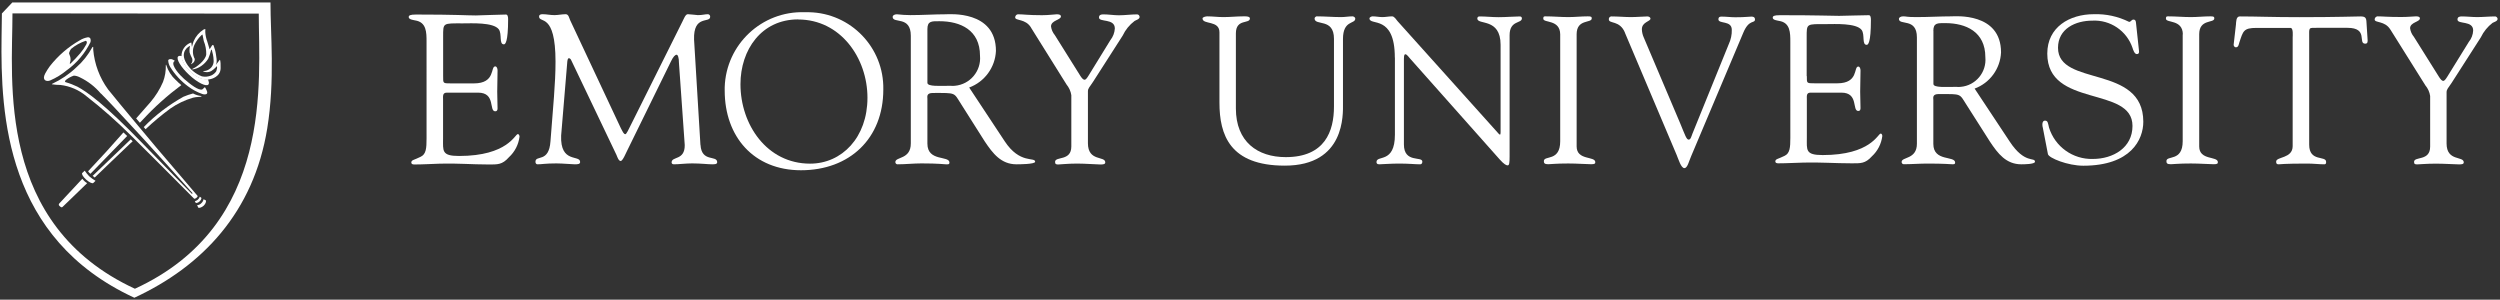 <?xml version="1.0" encoding="UTF-8"?>
<svg id="Layer_1" data-name="Layer 1" xmlns="http://www.w3.org/2000/svg" version="1.1" viewBox="0 0 302.78 36.29">
  <rect x="0" y="0" width="302.78" height="36.29" fill="#333333" stroke="none"/>
  <defs>
    <style>
      .cls-1 {
        fill: #fff;
        stroke-width: 0px;
      }
    </style>
  </defs>
  <g id="Group_792" data-name="Group 792">
    <g id="Group_786" data-name="Group 786">
      <g id="Group_785" data-name="Group 785">
        <path id="Path_715" data-name="Path 715" class="cls-1" d="M16.34,34.97C-.51,27.17,1.51,9.76,1.51,1.62l29.83.03c0,8.14,1.87,25.56-15,33.32M1.51.28L.23,1.63c-.02.97-.04,2.2-.04,2.8C.06,14,.71,28.87,16.27,36.06c8.23-3.81,14.46-10.37,16.1-20.53.95-5.89.38-11.48.39-15.23H1.51Z"/>
        <path id="Path_716" data-name="Path 716" class="cls-1" d="M9.97,21.65c-1.19,1.28-2.37,2.54-2.77,2.97-.09.1-.1.2-.05.26.07.08.15.16.24.21.07.02.13.05.25-.09.05-.06,1.37-1.33,2.92-2.82-.1-.06-.2-.12-.29-.2-.11-.1-.21-.21-.3-.33"/>
        <path id="Path_717" data-name="Path 717" class="cls-1" d="M10.77,21.32c.25.22.51.41.8.58l-.27.26c-.1.11-.49-.07-.86-.4s-.59-.7-.48-.81l.3-.28c.15.23.32.44.51.64"/>
        <path id="Path_718" data-name="Path 718" class="cls-1" d="M24.39,24.6c.14-.12.23-.29.26-.47l.27.13c.08.08.01.4-.24.64s-.59.33-.67.24l-.14-.29c.2-.01.39-.1.52-.25"/>
        <path id="Path_719" data-name="Path 719" class="cls-1" d="M23.98,24.16c.1-.09.17-.21.22-.34l.17.12c.06.06,0,.26-.18.44s-.43.24-.49.18l-.1-.19c.14-.04.27-.11.38-.2"/>
        <path id="Path_720" data-name="Path 720" class="cls-1" d="M24.82,10.55l-.32.28c-.43.17-1.42-.59-2.2-1.27-.52-.45-1.56-1.6-1.26-2.07l.13-.13c-.09-.06-.17-.1-.24-.14-.1-.05-.22-.08-.33-.06-.12.01-.22.07-.23.17.02.29.11.57.26.81.55.89,1.27,1.67,2.12,2.3.54.41,1.13.73,1.77.95.09.03.4.1.53-.04s-.01-.38-.12-.61c-.03-.07-.07-.14-.12-.2"/>
        <path id="Path_721" data-name="Path 721" class="cls-1" d="M11.29,5.69v.32c.15,1.74.77,3.41,1.8,4.82,1.3,1.63,5.24,6.32,5.87,7.07.59.7,4.45,5.22,4.94,5.79.02.02.05.05.05.06-.04.08-.09.16-.17.22-.07.06-.16.09-.25.11-.01-.01-.1-.1-.12-.12-.14-.16-6.82-6.84-7.47-7.47-1.73-1.73-3.57-3.36-5.5-4.86-.89-.74-1.98-1.21-3.13-1.34-.34,0-.68-.03-1.02-.08-.01,0,0-.05.03-.06,1.07-.5,2.05-1.16,2.9-1.97.8-.7,1.46-1.53,1.97-2.47.02-.04.1-.05.1-.01M12.22,11.34c-.7-.83-1.56-1.5-2.54-1.97-.23-.12-.48-.2-.74-.21-.34.12-.65.28-.93.5-.18.16-.17.24-.07.29.5.14.98.33,1.44.55,1.12.6,3.24,2.07,7.84,6.82,2.34,2.42,6.02,6.16,6.02,6.16l.09-.08s-5.35-6-9.53-10.44c-.59-.63-1.11-1.17-1.58-1.64"/>
        <path id="Path_722" data-name="Path 722" class="cls-1" d="M8.11,8.49c-.62.52-1.31.94-2.05,1.26-.43.17-1.02-.02-.59-.84.17-.31.36-.62.57-.9,1-1.27,2.23-2.34,3.63-3.13.3-.19.64-.31.99-.37.34.02.36.31.3.59-.66,1.35-1.64,2.52-2.86,3.4M8.53,7.71c.41-.4.81-.81,1.18-1.25.29-.34.54-.71.75-1.1.04-.09.06-.18.06-.27-.01-.09-.1-.12-.14-.15-.65.22-1.26.55-1.78.99-.11.15-.18.31-.23.48-.05.15.35.58.09,1.22-.04.09.05.1.07.08"/>
        <path id="Path_723" data-name="Path 723" class="cls-1" d="M15.84,16.87c-.28.26-4.62,4.43-4.62,4.43.08.07.16.14.25.2,0,0,3.98-3.83,4.28-4.1.08-.08.26-.24.32-.29l-.23-.23Z"/>
        <path id="Path_724" data-name="Path 724" class="cls-1" d="M24.02,11.74c.06,0,.13-.01.18-.01.06,0,.11-.01.17-.03.04-.03.06-.07,0-.07-.35-.04-.68-.15-.99-.31-.4.1-.79.24-1.17.4-1.77.99-3.39,2.22-4.8,3.67l.22.26c.94-.89,1.94-1.72,2.98-2.49.84-.59,1.78-1.04,2.77-1.33.22-.05.44-.08.66-.09"/>
        <path id="Path_725" data-name="Path 725" class="cls-1" d="M21.28,9.69c-.53-.49-.92-1.11-1.14-1.8,0-.01,0-.03-.01-.04-.01,0-.03,0-.04,0,0,0,0,0,0,.01,0,.02,0,.03-.01.05.02.69-.09,1.37-.34,2.02-.38.88-.89,1.7-1.51,2.43-.41.48-1.1,1.26-1.74,1.98l.45.53c.04-.05.19-.2.35-.37,1.42-1.54,2.99-2.94,4.67-4.19-.23-.19-.46-.4-.67-.62"/>
        <path id="Path_726" data-name="Path 726" class="cls-1" d="M14.94,16.05c-.9,1.02-1.81,2.02-2.07,2.32-.22.25-2.2,2.37-2.2,2.37.03.05.07.11.11.15.06.07.17.16.17.16,0,0,4.14-4.25,4.45-4.58l-.45-.43Z"/>
        <path id="Path_727" data-name="Path 727" class="cls-1" d="M22.04,6.89v-.09c-.22-.06-.38-.05-.47.04-.27.29.33,1.29,1.34,2.23s2.06,1.46,2.33,1.17c.11-.12.07-.35-.07-.65-1.47.17-3.14-1.76-3.14-2.7"/>
        <path id="Path_728" data-name="Path 728" class="cls-1" d="M26.6,7.26c-.14.16-.39.55-.53.68.16-.14.25-.48.08-1.38-.05-.36-.15-.7-.28-1.04-.05-.12-.12-.09-.2,0-.1.14-.19.28-.27.43-.02.08,0,0-.29-.9-.14-.38-.23-.78-.25-1.18,0-.11,0-.22.01-.3s-.04-.07-.22.01c-.53.34-.94.82-1.19,1.39-.19.47-.2.86-.23.62-.06-.46-.05-.45-.09-.44-.72.25-1.19.94-1.16,1.7,0,1.03,1.94,3.22,3.52,2.73,0,0,1.2-.23,1.22-1.31s-.1-1.03-.1-1.03M26.21,8.6c-.15.24-.36.42-.62.54-.36.15-.75.19-1.13.11-.77-.3-1.43-.84-1.86-1.55-.92-1.48.31-2.12.42-2.14-.07.27-.09.54-.05.82.08.24.18.47.3.69.08.23.03.48-.12.66-.04.06.07.03.09,0s.03-.03.07-.06c.19-.11.29-.32.28-.53-.28-.52-.3-1.15-.05-1.69.21-.44.49-.84.84-1.17.09-.06.14-.13.15-.07s.1.49.15.76c.21.51.31,1.06.3,1.61-.07.78-1.34,1.63-1.52,1.68-.06.02-.12.05-.17.09-.04.04.02.05.05.06.37-.06.73-.2,1.04-.42.33-.23.61-.52.83-.86.15-.34.27-.69.35-1.05.04-.09.07-.09.09-.04s.1.39.14.56c.05.22.07.44.08.66.05.44-.15.87-.51,1.11-.19.14-.41.22-.64.23h-.08s-.06.03,0,.06c.02.01.05.02.08.03.29.09.6.06.86-.08.18-.11.35-.25.5-.4.08-.08.19-.22.2-.18.03.18,0,.37-.07.54"/>
        <path id="Path_729" data-name="Path 729" class="cls-1" d="M149.68,13.13c0,4.05,2.63,5.9,6.04,5.9,4.75,0,5.84-3.14,5.84-6.13V4.7c0-2.57-2.35-1.52-2.35-2.47,0-.13.18-.25.25-.25.99,0,1.97.09,2.96.09.48,0,.94-.09,1.39-.09.13,0,.33.12.33.27,0,.7-1.49.15-1.49,2.47v7.84c0,1.24.3,7.5-7.05,7.5-6.65,0-7.91-3.72-7.91-7.62V3.91c0-1.49-2.05-.89-2.05-1.68,0-.17.43-.25.56-.25.66,0,1.29.09,1.97.09.81,0,1.62-.09,2.4-.09.13,0,.81-.05.81.25,0,.7-1.7,0-1.7,1.81v9.09Z"/>
        <path id="Path_730" data-name="Path 730" class="cls-1" d="M168.93,6.97c0-5.27-3.07-3.8-3.07-4.74,0-.15.25-.25.38-.25.4,0,.78.09,1.19.09.38,0,.79-.09,1.17-.09.28,0,.51.41.66.58l12.09,13.46c.15.18.25.28.31.28s.08-.08.08-.28V5.43c0-3.32-2.82-2.36-2.82-3.19,0-.14.1-.25.24-.25.01,0,.03,0,.04,0,.76,0,1.49.09,2.31.09.86,0,1.95-.09,2.55-.09.15,0,.26.08.26.23,0,.66-1.49.2-1.49,2.05v14.67c0,.74-.03,1.09-.23,1.09-.17,0-.43-.12-.96-.71l-10.9-12.27c-.05-.05-.35-.48-.53-.48-.1,0-.18.07-.18.58v10.35c0,2.28,2.23,1.39,2.23,2.07,0,.13-.03.33-.28.33-.61,0-1.32-.09-2.56-.09-.89,0-2.2.09-2.38.09-.3,0-.33-.15-.33-.28,0-.88,2.23.23,2.23-3.31V6.97Z"/>
        <path id="Path_731" data-name="Path 731" class="cls-1" d="M188.96,4.16c-.02-1.85-2.05-1.34-2.05-1.9,0-.23.05-.28.25-.28.94,0,1.85.09,2.79.09.78,0,1.57-.09,2.35-.09.41,0,.48.05.48.25,0,.61-1.83.03-1.83,1.92v13.59c0,1.72,2.26,1.14,2.26,1.9,0,.18-.08.25-.51.25-.58,0-1.67-.09-2.76-.09-1.54,0-2.08.09-2.43.09-.45,0-.53-.13-.53-.38,0-.73,1.98.1,1.98-2.4V4.16Z"/>
        <path id="Path_732" data-name="Path 732" class="cls-1" d="M196.8,3.95c-.63-1.52-1.95-1.04-1.95-1.6-.02-.18.1-.34.28-.36.02,0,.05,0,.07,0,.79,0,1.57.08,2.33.08.68,0,1.65-.08,2-.08.15,0,.36.1.36.26.02.36-1.04.39-1.04,1.3.01.34.09.68.23.99l4.43,10.44c.56,1.34.73,1.93,1.01,1.93.25,0,.33-.41.45-.71l4.41-10.87c.25-.54.38-1.13.36-1.72,0-1.17-1.62-.68-1.62-1.27,0-.26.13-.33.38-.33.56,0,1.11.08,1.67.08,1.21,0,1.6-.08,1.95-.08.28,0,.43.1.43.33,0,.56-.71-.08-1.42,1.63l-6.3,14.92c-.28.63-.45,1.47-.83,1.47-.41,0-.71-1.06-.94-1.6l-6.26-14.79Z"/>
        <path id="Path_733" data-name="Path 733" class="cls-1" d="M234.15,3.74c0-.99.53-.94,1.45-.94,2.49,0,4.85,1.04,4.85,4.13.17,1.82-1.17,3.43-2.99,3.59-.18.02-.36.02-.53,0-1.19,0-2.77.13-2.77-.35V3.74ZM239.15,10.73c1.85-.68,3.11-2.41,3.2-4.38,0-4.88-5.6-4.37-6.01-4.37-1.32,0-2.76.09-4.23.09-1.29,0-1.16-.09-1.62-.09-.3,0-.51.15-.51.3,0,.85,2.18-.17,2.18,2.25v12.88c0,1.92-1.85,1.57-1.85,2.2-.01.14.1.27.24.28,0,0,0,0,.01,0,.96,0,1.92-.08,2.89-.08,2.1,0,2.68.08,2.91.08.2,0,.43.05.43-.2,0-.86-2.64-.08-2.64-2.26v-5.33c0-.25-.15-.71.66-.71,2.84,0,2.46-.08,3.38,1.34l2.82,4.43c.96,1.44,1.95,2.74,3.8,2.74.23,0,1.65,0,1.65-.31,0-.61-1.24.33-3.07-2.46l-4.24-6.4Z"/>
        <path id="Path_734" data-name="Path 734" class="cls-1" d="M247.39,15.4c-.1-.51.03-.79.28-.79.36,0,.36.3.49.84.72,2.32,2.89,3.87,5.32,3.8,2.42,0,4.79-1.34,4.79-4,0-4.88-10.32-2.15-10.32-8.76,0-3.21,2.7-4.77,5.63-4.77,1.48-.05,2.95.27,4.28.93.23,0,.28-.28.53-.28.15,0,.28.08.3.36l.37,3.44c.03.2-.02.38-.27.38-.28,0-.45-.53-.52-.76-.7-2.06-2.69-3.41-4.87-3.29-2.01,0-4.15.96-4.15,3.29,0,4.76,10.33,1.97,10.33,8.96,0,2.13-1.48,5.32-7.27,5.32-1.89,0-4.18-.94-4.28-1.4l-.63-3.26Z"/>
        <path id="Path_735" data-name="Path 735" class="cls-1" d="M264.37,4.16c-.03-1.85-2.05-1.34-2.05-1.9,0-.23.05-.28.25-.28.93,0,1.85.09,2.78.09.78,0,1.57-.09,2.35-.09.41,0,.48.05.48.25,0,.61-1.83.03-1.83,1.92v13.59c0,1.72,2.26,1.14,2.26,1.9,0,.18-.08.25-.51.25-.58,0-1.67-.09-2.76-.09-1.54,0-2.08.09-2.43.09-.46,0-.53-.13-.53-.38,0-.73,1.97.1,1.97-2.4V4.16Z"/>
        <path id="Path_736" data-name="Path 736" class="cls-1" d="M277.67,4.54c0-.18.1-1.14-.25-1.16h-4.13c-1.58,0-1.62.38-2.08,1.77-.08.25-.1.58-.43.58-.15,0-.26-.18-.26-.3l.28-2.45c.03-.3,0-.99.46-.99,1.98,0,3.93.09,7.2.09,4.58,0,6.91-.09,7.41-.09.59,0,.72.15.74.73l.13,2.01c.02.25.05.56-.28.56-.94,0,.43-1.92-2.16-1.92h-3.62c-1.14,0-1.01-.1-1.01,1.24v12.91c0,2.13,2.05,1.29,2.05,2.08,0,.08.03.3-.23.3-.61,0-1.32-.09-2.05-.09-2.83,0-3.31.09-3.47.09-.23,0-.3-.08-.3-.33,0-.61,2-.35,2-1.87V4.54Z"/>
        <path id="Path_737" data-name="Path 737" class="cls-1" d="M289.5,3.58c-.66-1.09-1.9-.78-1.9-1.22,0-.19.14-.35.33-.38.68,0,1.16.08,2.89.08.84,0,1.52-.08,1.78-.08.18,0,.48.02.48.25,0,.43-1.19.46-1.19,1.19.05.38.21.74.46,1.04l3.06,4.88c.2.3.35.46.5.46.13,0,.28-.18.48-.5l2.61-4.22c.32-.4.51-.88.53-1.39,0-1.24-1.9-.71-1.9-1.32,0-.33.25-.38.53-.38.61,0,1.24.08,1.85.08.73,0,1.47-.08,2.2-.08.15.02.27.15.28.3,0,.28-.43.38-.61.48-.6.46-1.09,1.06-1.42,1.75l-3.54,5.52c-.41.63-.61.76-.61,1.14v6.2c0,2.2,2.08,1.49,2.08,2.28,0,.23-.23.25-.58.25-.38,0-1.85-.09-2.78-.09-1.14,0-2.05.09-2.28.09s-.38-.02-.38-.3c0-.71,1.95-.05,1.95-1.85v-6.13c-.07-.48-.27-.92-.58-1.29l-4.23-6.75Z"/>
        <path id="Path_738" data-name="Path 738" class="cls-1" d="M218.83,9.22c0,.87-.05.87.96.87h2.73c2.62,0,1.95-2.03,2.54-2.03.2,0,.27.28.27.48,0,.89-.04,1.76-.04,2.57,0,.66.04,1.32.04,2,0,.23-.1.33-.27.33-.78,0,.07-2.22-2.04-2.22h-3.74c-.53,0-.45.43-.45.81v4.65c0,1.49-.2,2.1,1.92,2.1,5.83,0,6.69-2.6,7.02-2.6.18,0,.2.25.2.3-.12.94-.56,1.81-1.26,2.45-.81.9-1.37.85-2.47.85-1.92,0-3.84-.14-5.76-.09-1.01.02-2.07.09-3.09.09-.23,0-.38-.05-.38-.25.05-.3.3-.25,1.11-.65.66-.3.71-1.01.71-2.19V5.1c0-1.14,0-2.36-1.37-2.57-.2-.05-.76-.1-.76-.38,0-.21.15-.31.89-.31,4.78,0,6.09.08,7.15.08.51,0,2.82-.08,3.6-.08.2,0,.25.26.25.57,0,2.82-.35,3.02-.51,3.02-.61,0-.2-1.22-.61-1.8-.65-.86-3.27-.71-4.28-.71-2.43,0-2.38-.1-2.38,1.59v4.71Z"/>
        <path id="Path_739" data-name="Path 739" class="cls-1" d="M96.66,2.36c5.15,0,8.4,4.68,8.4,9.48s-3.09,7.98-6.95,7.98c-5.23,0-8.43-4.73-8.43-9.62,0-4.17,2.54-7.85,6.98-7.85M97,20.62c5.9,0,9.98-3.84,9.98-9.78.1-5.07-3.93-9.26-9-9.36-.18,0-.35,0-.53,0-5.18-.17-9.52,3.9-9.68,9.09,0,.13,0,.27,0,.4,0,5.57,3.5,9.65,9.24,9.65"/>
        <path id="Path_740" data-name="Path 740" class="cls-1" d="M112.32,3.52c0-1,.54-.95,1.46-.95,2.52,0,4.91,1.05,4.91,4.18.17,1.84-1.19,3.47-3.04,3.64-.18.02-.36.02-.53,0-1.21,0-2.8.13-2.8-.36V3.52ZM117.38,10.6c1.87-.69,3.15-2.44,3.24-4.43,0-4.95-5.68-4.44-6.09-4.44-1.34,0-2.8.1-4.27.1-.55,0-1.1-.04-1.64-.1-.31,0-.51.15-.51.31,0,.87,2.2-.18,2.2,2.29v13.05c0,1.95-1.87,1.59-1.87,2.24-.01.15.1.27.24.28,0,0,0,0,.01,0,.97,0,1.95-.11,2.91-.11,2.12,0,2.72.11,2.95.11.21,0,.44.05.44-.21,0-.88-2.67-.08-2.67-2.29v-5.42c0-.26-.15-.72.67-.72,2.88,0,2.49-.08,3.42,1.36l2.85,4.5c.98,1.46,1.98,2.78,3.85,2.78.23,0,2.26,0,2.26-.31,0-.62-1.85.33-3.7-2.5l-4.29-6.49Z"/>
        <path id="Path_741" data-name="Path 741" class="cls-1" d="M124.87,3.34c-.67-1.1-1.92-.8-1.92-1.23,0-.19.14-.36.33-.38.69,0,1.18.11,2.92.11.85,0,1.54-.11,1.8-.11.18,0,.49.03.49.26,0,.44-1.2.46-1.2,1.21.05.39.21.75.46,1.05l3.1,4.95c.2.31.36.46.51.46.13,0,.28-.18.48-.51l2.64-4.29c.32-.4.51-.9.54-1.41,0-1.26-1.92-.72-1.92-1.33,0-.33.26-.38.54-.38.62,0,1.26.11,1.87.11.74,0,1.49-.11,2.23-.11.16.02.27.15.28.31,0,.28-.44.38-.61.49-.62.47-1.11,1.07-1.44,1.77l-3.59,5.6c-.41.64-.62.77-.62,1.15v6.29c0,2.24,2.1,1.51,2.1,2.31,0,.23-.23.26-.59.26-.39,0-1.87-.11-2.81-.11-1.15,0-2.07.11-2.3.11s-.38-.03-.38-.31c0-.72,1.97-.05,1.97-1.87v-6.21c-.07-.48-.28-.93-.59-1.31l-4.28-6.85Z"/>
        <path id="Path_742" data-name="Path 742" class="cls-1" d="M84.84,17.55c.13,2.15,2.02,1.2,2.02,2.1,0,.25-.33.25-.62.25-.49,0-1.38-.11-2.41-.11-.79,0-1.61.11-2.21.11-.23,0-.28-.13-.28-.23,0-.77,1.61-.2,1.59-2.1l-.7-9.94c0-.64-.13-1-.28-1-.18,0-.41.23-.67.77l-5.31,10.82c-.13.23-.54,1.28-.8,1.28s-.43-.56-.51-.74l-5.46-11.43c-.08-.2-.2-.28-.31-.28-.08,0-.15.13-.18.38l-.75,8.99c-.13,3.41,2.3,2.28,2.3,3.2,0,.26-.28.28-.64.28-.33,0-1.49-.11-2.24-.11-1.33,0-1.77.11-2.27.11-.18,0-.26-.13-.26-.31,0-.87,1.64.18,1.82-2.49.31-4.18.61-6.9.61-9.63,0-6.03-1.99-4.59-1.99-5.47,0-.23.21-.28.44-.28.46,0,.92.11,1.41.11.46,0,.92-.11,1.37-.11.36,0,.41.44.54.72l6.12,13.04c.28.54.38.77.57.77.13,0,.38-.54.8-1.39l6.12-12.27c.15-.28.36-.9.66-.87.26,0,1.07.11,1.2.11.59,0,.82-.11,1.23-.11.16.02.27.15.26.31,0,.82-2.05-.28-1.95,2.77l.77,12.74Z"/>
        <path id="Path_743" data-name="Path 743" class="cls-1" d="M53.67,9.23c0,.87-.05.87.97.87h2.76c2.65,0,1.97-2.06,2.58-2.06.2,0,.28.28.28.49,0,.9-.04,1.77-.04,2.58,0,.67.04,1.34.04,2.03,0,.23-.1.34-.28.34-.79,0,.08-2.26-2.07-2.26h-3.79c-.54,0-.46.44-.46.82v4.72c0,1.51-.2,2.13,1.94,2.13,5.9,0,6.77-2.65,7.11-2.65.18,0,.21.26.21.31-.12.96-.57,1.84-1.28,2.49-.82.93-1.38.88-2.5.88-1.95,0-3.89-.16-5.83-.1-1.02.03-2.09.1-3.12.1-.23,0-.38-.05-.38-.26.05-.31.31-.26,1.13-.67.67-.31.72-1.03.72-2.23V5.07c0-1.16,0-2.39-1.39-2.6-.2-.05-.77-.1-.77-.4,0-.2.15-.31.9-.31,4.83,0,6.16.11,7.23.11.51,0,2.86-.11,3.65-.11.2,0,.26.26.26.56,0,2.85-.36,3.05-.51,3.05-.62,0-.2-1.23-.62-1.82-.66-.87-3.32-.72-4.34-.72-2.46,0-2.4-.1-2.4,1.62v4.78Z"/>
      </g>
    </g>
  </g>
</svg>